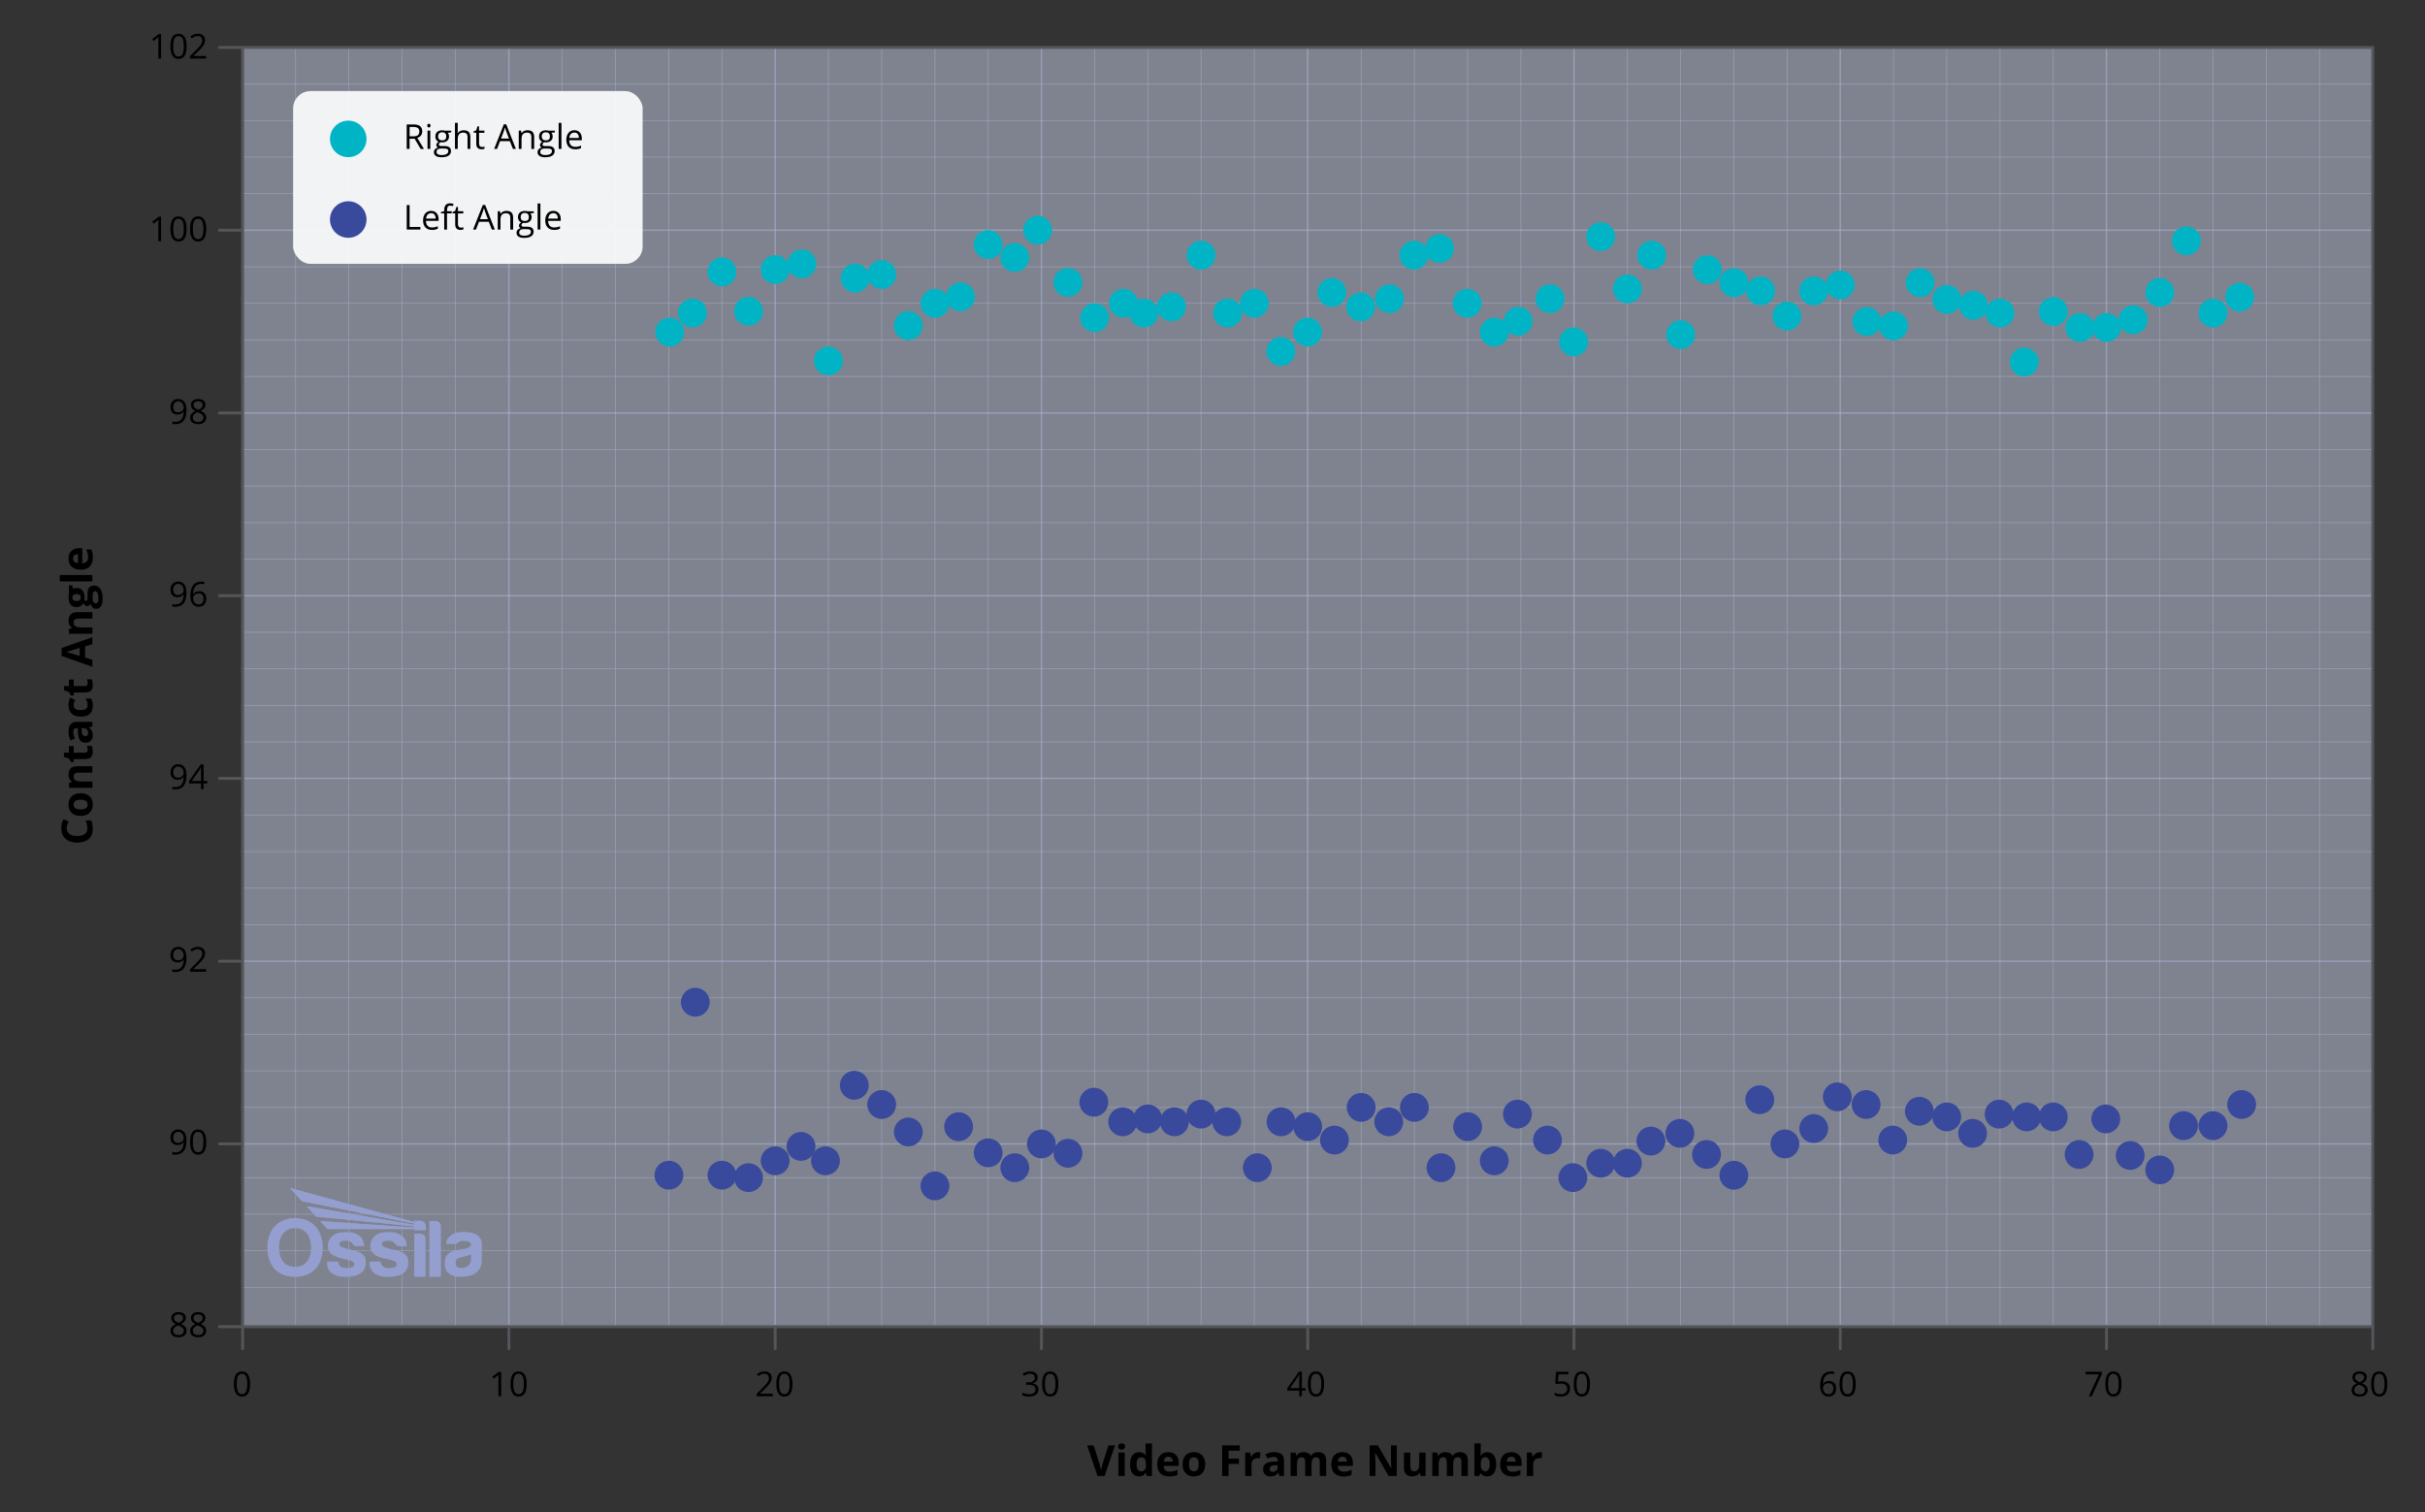 <svg viewBox="0 0 848 528.89" xmlns:xlink="http://www.w3.org/1999/xlink" height="528.89" width="848" xmlns="http://www.w3.org/2000/svg">
  <rect x="0" y="0" width="848" height="528.89" fill="#333333" stroke="none"/>
  <defs>
    <style>
      .cls-1 {
        fill: #ccd4ec;
      }

      .cls-1, .cls-2, .cls-3 {
        opacity: .5;
      }

      .cls-2 {
        stroke-width: .5px;
      }

      .cls-2, .cls-4, .cls-3, .cls-5 {
        fill: none;
      }

      .cls-2, .cls-3 {
        stroke: #949fd0;
      }

      .cls-2, .cls-3, .cls-5 {
        stroke-linecap: round;
        stroke-linejoin: round;
      }

      .cls-6 {
        fill: #39499c;
      }

      .cls-7 {
        fill: #fff;
        opacity: .9;
      }

      .cls-8 {
        clip-path: url(#clippath-1);
      }

      .cls-3 {
        stroke-width: .25px;
      }

      .cls-9 {
        fill: #949fd0;
      }

      .cls-10 {
        clip-path: url(#clippath-3);
      }

      .cls-11 {
        fill: #00b4c5;
      }

      .cls-12 {
        clip-path: url(#clippath-2);
      }

      .cls-5 {
        stroke: #54565a;
      }

      .cls-13 {
        clip-path: url(#clippath);
      }
    </style>
    <clipPath id="clippath">
      <rect height="31.07" width="75" y="415.51" x="93.5" class="cls-4"></rect>
    </clipPath>
    <clipPath id="clippath-1">
      <rect height="31.07" width="75" y="415.51" x="93.5" class="cls-4"></rect>
    </clipPath>
    <clipPath id="clippath-2">
      <path d="M101.47,415.51l4.15,4.59,39.2,7.81v.45l-37.54-6.46,3.27,3.6,34.27,3.38v.44c-10.98-.76-21.86-1.49-32.84-2.25l2.51,2.76c10.14,0,20.19,0,30.33,0v.38h4.03v-1.34c0-1.04-.84-1.89-1.85-1.89h-2.18v.42l-43.34-11.88Z" class="cls-4"></path>
    </clipPath>
    <clipPath id="clippath-3">
      <rect height="31.07" width="75" y="415.51" x="93.5" class="cls-4"></rect>
    </clipPath>
  </defs>
  <g data-name="Layer 3" id="Layer_3">
    <line y2="16.59" x2="177.96" y1="464" x1="177.96" class="cls-2"></line>
    <line y2="16.59" x2="271.07" y1="464" x1="271.07" class="cls-2"></line>
    <line y2="16.59" x2="457.3" y1="464" x1="457.3" class="cls-2"></line>
    <line y2="16.59" x2="643.52" y1="464" x1="643.52" class="cls-2"></line>
    <line y2="16.59" x2="364.19" y1="464" x1="364.19" class="cls-2"></line>
    <line y2="16.59" x2="550.41" y1="464" x1="550.41" class="cls-2"></line>
    <line y2="16.59" x2="736.63" y1="464" x1="736.63" class="cls-2"></line>
    <line y2="80.51" x2="829.73" y1="80.51" x1="84.44" class="cls-2"></line>
    <line y2="144.42" x2="829.73" y1="144.42" x1="84.45" class="cls-2"></line>
    <line y2="336.17" x2="829.74" y1="336.17" x1="84.45" class="cls-2"></line>
    <line y2="208.34" x2="829.73" y1="208.34" x1="84.45" class="cls-2"></line>
    <line y2="272.25" x2="829.74" y1="272.25" x1="84.45" class="cls-2"></line>
    <line y2="400.08" x2="829.74" y1="400.08" x1="84.45" class="cls-2"></line>
    <line y2="16.59" x2="196.59" y1="464" x1="196.59" class="cls-3"></line>
    <line y2="16.59" x2="233.83" y1="464" x1="233.83" class="cls-3"></line>
    <line y2="16.59" x2="215.21" y1="464" x1="215.21" class="cls-3"></line>
    <line y2="16.59" x2="252.45" y1="464" x1="252.45" class="cls-3"></line>
    <line y2="16.59" x2="103.36" y1="464" x1="103.36" class="cls-3"></line>
    <line y2="16.59" x2="140.6" y1="464" x1="140.6" class="cls-3"></line>
    <line y2="16.59" x2="121.98" y1="464" x1="121.98" class="cls-3"></line>
    <line y2="16.59" x2="159.22" y1="464" x1="159.22" class="cls-3"></line>
    <line y2="16.59" x2="289.7" y1="464" x1="289.7" class="cls-3"></line>
    <line y2="16.59" x2="326.94" y1="464" x1="326.94" class="cls-3"></line>
    <line y2="16.59" x2="308.32" y1="464" x1="308.32" class="cls-3"></line>
    <line y2="16.59" x2="345.56" y1="464" x1="345.56" class="cls-3"></line>
    <line y2="16.59" x2="475.98" y1="464" x1="475.98" class="cls-3"></line>
    <line y2="16.59" x2="513.22" y1="464" x1="513.22" class="cls-3"></line>
    <line y2="16.59" x2="494.6" y1="464" x1="494.6" class="cls-3"></line>
    <line y2="16.59" x2="531.84" y1="464" x1="531.84" class="cls-3"></line>
    <line y2="16.59" x2="382.75" y1="464" x1="382.75" class="cls-3"></line>
    <line y2="16.59" x2="419.99" y1="464" x1="419.99" class="cls-3"></line>
    <line y2="16.59" x2="401.37" y1="464" x1="401.37" class="cls-3"></line>
    <line y2="16.59" x2="438.61" y1="464" x1="438.61" class="cls-3"></line>
    <line y2="16.59" x2="569.09" y1="464" x1="569.09" class="cls-3"></line>
    <line y2="16.59" x2="606.33" y1="464" x1="606.33" class="cls-3"></line>
    <line y2="16.59" x2="587.71" y1="464" x1="587.71" class="cls-3"></line>
    <line y2="16.59" x2="624.96" y1="464" x1="624.96" class="cls-3"></line>
    <line y2="16.59" x2="662.14" y1="464" x1="662.14" class="cls-3"></line>
    <line y2="16.59" x2="699.39" y1="464" x1="699.39" class="cls-3"></line>
    <line y2="16.59" x2="680.76" y1="464" x1="680.76" class="cls-3"></line>
    <line y2="16.59" x2="718.01" y1="464" x1="718.01" class="cls-3"></line>
    <line y2="16.59" x2="755.25" y1="464" x1="755.25" class="cls-3"></line>
    <line y2="16.59" x2="792.5" y1="464" x1="792.5" class="cls-3"></line>
    <line y2="16.59" x2="773.87" y1="464" x1="773.87" class="cls-3"></line>
    <line y2="16.59" x2="811.12" y1="464" x1="811.12" class="cls-3"></line>
    <line y2="348.95" x2="830.04" y1="348.95" x1="84.44" class="cls-3"></line>
    <line y2="374.52" x2="830.04" y1="374.52" x1="84.44" class="cls-3"></line>
    <line y2="361.74" x2="830.04" y1="361.74" x1="84.44" class="cls-3"></line>
    <line y2="387.3" x2="830.04" y1="387.3" x1="84.44" class="cls-3"></line>
    <line y2="285.04" x2="830.04" y1="285.04" x1="84.44" class="cls-3"></line>
    <line y2="310.6" x2="830.04" y1="310.6" x1="84.44" class="cls-3"></line>
    <line y2="297.82" x2="830.04" y1="297.82" x1="84.44" class="cls-3"></line>
    <line y2="323.39" x2="830.04" y1="323.39" x1="84.44" class="cls-3"></line>
    <line y2="411.87" x2="830.04" y1="411.87" x1="84.44" class="cls-3"></line>
    <line y2="437.43" x2="830.04" y1="437.43" x1="84.44" class="cls-3"></line>
    <line y2="424.65" x2="830.04" y1="424.65" x1="84.44" class="cls-3"></line>
    <line y2="450.22" x2="830.04" y1="450.22" x1="84.44" class="cls-3"></line>
    <line y2="221.12" x2="830.04" y1="221.12" x1="84.44" class="cls-3"></line>
    <line y2="246.69" x2="830.04" y1="246.69" x1="84.44" class="cls-3"></line>
    <line y2="233.9" x2="830.04" y1="233.9" x1="84.44" class="cls-3"></line>
    <line y2="259.47" x2="830.04" y1="259.47" x1="84.44" class="cls-3"></line>
    <line y2="157.21" x2="830.04" y1="157.21" x1="84.44" class="cls-3"></line>
    <line y2="182.77" x2="830.04" y1="182.77" x1="84.44" class="cls-3"></line>
    <line y2="169.99" x2="830.04" y1="169.99" x1="84.44" class="cls-3"></line>
    <line y2="195.56" x2="830.04" y1="195.56" x1="84.44" class="cls-3"></line>
    <line y2="93.29" x2="830.04" y1="93.29" x1="84.44" class="cls-3"></line>
    <line y2="118.86" x2="830.04" y1="118.86" x1="84.44" class="cls-3"></line>
    <line y2="106.07" x2="830.04" y1="106.07" x1="84.44" class="cls-3"></line>
    <line y2="131.64" x2="830.04" y1="131.64" x1="84.44" class="cls-3"></line>
    <line y2="29.38" x2="830.04" y1="29.38" x1="84.44" class="cls-3"></line>
    <line y2="54.94" x2="830.04" y1="54.94" x1="84.44" class="cls-3"></line>
    <line y2="42.16" x2="830.04" y1="42.16" x1="84.44" class="cls-3"></line>
    <line y2="67.72" x2="830.04" y1="67.72" x1="84.44" class="cls-3"></line>
  </g>
  <g data-name="Layer 4" id="Layer_4">
    <rect height="447.41" width="745.3" y="16.59" x="84.44" class="cls-1"></rect>
  </g>
  <g data-name="Layer 5" id="Layer_5">
    <circle r="5.04" cy="116.15" cx="234.19" class="cls-11"></circle>
    <circle r="5.04" cy="126.22" cx="289.7" class="cls-11"></circle>
    <circle r="5.04" cy="108.85" cx="261.76" class="cls-11"></circle>
    <circle r="5.04" cy="109.5" cx="242.14" class="cls-11"></circle>
    <circle r="5.04" cy="95.11" cx="252.45" class="cls-11"></circle>
    <circle r="5.04" cy="113.89" cx="317.63" class="cls-11"></circle>
    <circle r="5.04" cy="97.26" cx="299.01" class="cls-11"></circle>
    <circle r="5.04" cy="106.07" cx="326.94" class="cls-11"></circle>
    <circle r="5.04" cy="103.81" cx="335.87" class="cls-11"></circle>
    <circle r="5.04" cy="96" cx="308.32" class="cls-11"></circle>
    <circle r="5.04" cy="94.29" cx="271.07" class="cls-11"></circle>
    <circle r="5.04" cy="90.07" cx="354.87" class="cls-11"></circle>
    <circle r="5.04" cy="85.54" cx="345.56" class="cls-11"></circle>
    <circle r="5.04" cy="80.51" cx="362.86" class="cls-11"></circle>
    <circle r="5.04" cy="92.29" cx="280.39" class="cls-11"></circle>
    <circle r="5.04" cy="106.07" cx="392.85" class="cls-11"></circle>
    <circle r="5.04" cy="98.78" cx="373.47" class="cls-11"></circle>
    <circle r="5.04" cy="111.11" cx="382.78" class="cls-11"></circle>
    <circle r="5.04" cy="109.5" cx="399.99" class="cls-11"></circle>
    <circle r="5.04" cy="89.25" cx="419.99" class="cls-11"></circle>
    <circle r="5.04" cy="106.07" cx="438.64" class="cls-11"></circle>
    <circle r="5.04" cy="89.25" cx="494.45" class="cls-11"></circle>
    <circle r="5.04" cy="122.92" cx="447.9" class="cls-11"></circle>
    <circle r="5.04" cy="109.5" cx="429.27" class="cls-11"></circle>
    <circle r="5.04" cy="107.33" cx="409.65" class="cls-11"></circle>
    <circle r="5.04" cy="104.47" cx="542.03" class="cls-11"></circle>
    <circle r="5.04" cy="107.33" cx="475.83" class="cls-11"></circle>
    <circle r="5.04" cy="112.37" cx="530.9" class="cls-11"></circle>
    <circle r="5.04" cy="116.15" cx="522.53" class="cls-11"></circle>
    <circle r="5.04" cy="104.47" cx="485.9" class="cls-11"></circle>
    <circle r="5.04" cy="116.15" cx="457.24" class="cls-11"></circle>
    <circle r="5.04" cy="106.07" cx="513.07" class="cls-11"></circle>
    <circle r="5.04" cy="86.9" cx="503.38" class="cls-11"></circle>
    <circle r="5.04" cy="117.05" cx="587.71" class="cls-11"></circle>
    <circle r="5.04" cy="102.3" cx="465.76" class="cls-11"></circle>
    <circle r="5.04" cy="82.77" cx="559.75" class="cls-11"></circle>
    <circle r="5.04" cy="101.04" cx="569.09" class="cls-11"></circle>
    <circle r="5.04" cy="94.29" cx="597.02" class="cls-11"></circle>
    <circle r="5.04" cy="89.25" cx="577.57" class="cls-11"></circle>
    <circle r="5.04" cy="119.58" cx="550.29" class="cls-11"></circle>
    <circle r="5.04" cy="112.47" cx="652.83" class="cls-11"></circle>
    <circle r="5.04" cy="98.88" cx="606.33" class="cls-11"></circle>
    <circle r="5.04" cy="109.5" cx="699.35" class="cls-11"></circle>
    <circle r="5.04" cy="101.75" cx="634.24" class="cls-11"></circle>
    <circle r="5.04" cy="106.79" cx="690.07" class="cls-11"></circle>
    <circle r="5.04" cy="104.72" cx="680.76" class="cls-11"></circle>
    <circle r="5.04" cy="99.68" cx="643.55" class="cls-11"></circle>
    <circle r="5.04" cy="110.56" cx="624.89" class="cls-11"></circle>
    <circle r="5.04" cy="98.88" cx="671.45" class="cls-11"></circle>
    <circle r="5.04" cy="113.99" cx="662.14" class="cls-11"></circle>
    <circle r="5.04" cy="108.96" cx="718.01" class="cls-11"></circle>
    <circle r="5.04" cy="101.75" cx="615.64" class="cls-11"></circle>
    <circle r="5.04" cy="114.54" cx="736.63" class="cls-11"></circle>
    <circle r="5.04" cy="114.54" cx="727.32" class="cls-11"></circle>
    <circle r="5.04" cy="102.3" cx="755.25" class="cls-11"></circle>
    <circle r="5.04" cy="111.82" cx="745.94" class="cls-11"></circle>
    <circle r="5.04" cy="126.6" cx="707.86" class="cls-11"></circle>
    <circle r="5.04" cy="103.92" cx="783.19" class="cls-11"></circle>
    <circle r="5.04" cy="84.22" cx="764.56" class="cls-11"></circle>
    <circle r="5.04" cy="109.5" cx="773.87" class="cls-11"></circle>
    <circle r="5.04" cy="411.01" cx="233.91" class="cls-6"></circle>
    <circle r="5.04" cy="350.52" cx="243.14" class="cls-6"></circle>
    <circle r="5.04" cy="411.87" cx="261.76" class="cls-6"></circle>
    <circle r="5.04" cy="411.01" cx="252.45" class="cls-6"></circle>
    <circle r="5.04" cy="405.98" cx="271.07" class="cls-6"></circle>
    <circle r="5.04" cy="395.9" cx="317.63" class="cls-6"></circle>
    <circle r="5.04" cy="379.56" cx="298.74" class="cls-6"></circle>
    <circle r="5.04" cy="414.75" cx="326.94" class="cls-6"></circle>
    <circle r="5.04" cy="394.05" cx="335.22" class="cls-6"></circle>
    <circle r="5.04" cy="386.3" cx="308.32" class="cls-6"></circle>
    <circle r="5.04" cy="400.94" cx="280.11" class="cls-6"></circle>
    <circle r="5.04" cy="408.39" cx="354.87" class="cls-6"></circle>
    <circle r="5.04" cy="403.19" cx="345.56" class="cls-6"></circle>
    <circle r="5.04" cy="400.08" cx="364.16" class="cls-6"></circle>
    <circle r="5.04" cy="405.98" cx="288.66" class="cls-6"></circle>
    <circle r="5.04" cy="392.34" cx="392.58" class="cls-6"></circle>
    <circle r="5.04" cy="403.35" cx="373.47" class="cls-6"></circle>
    <circle r="5.04" cy="385.49" cx="382.51" class="cls-6"></circle>
    <circle r="5.04" cy="391.34" cx="401.37" class="cls-6"></circle>
    <circle r="5.04" cy="389.66" cx="419.99" class="cls-6"></circle>
    <circle r="5.04" cy="408.39" cx="439.67" class="cls-6"></circle>
    <circle r="5.04" cy="387.3" cx="494.6" class="cls-6"></circle>
    <circle r="5.04" cy="392.34" cx="447.96" class="cls-6"></circle>
    <circle r="5.04" cy="392.34" cx="429" class="cls-6"></circle>
    <circle r="5.04" cy="392.34" cx="410.68" class="cls-6"></circle>
    <circle r="5.04" cy="398.73" cx="541.13" class="cls-6"></circle>
    <circle r="5.04" cy="387.3" cx="475.98" class="cls-6"></circle>
    <circle r="5.04" cy="389.66" cx="530.63" class="cls-6"></circle>
    <circle r="5.04" cy="394.05" cx="513.22" class="cls-6"></circle>
    <circle r="5.04" cy="392.34" cx="485.63" class="cls-6"></circle>
    <circle r="5.04" cy="394.05" cx="457.3" class="cls-6"></circle>
    <circle r="5.04" cy="405.98" cx="522.53" class="cls-6"></circle>
    <circle r="5.04" cy="408.39" cx="503.91" class="cls-6"></circle>
    <circle r="5.04" cy="396.38" cx="587.44" class="cls-6"></circle>
    <circle r="5.04" cy="398.73" cx="466.64" class="cls-6"></circle>
    <circle r="5.04" cy="406.83" cx="559.75" class="cls-6"></circle>
    <circle r="5.04" cy="406.83" cx="569.09" class="cls-6"></circle>
    <circle r="5.04" cy="403.77" cx="596.75" class="cls-6"></circle>
    <circle r="5.04" cy="399.08" cx="577.3" class="cls-6"></circle>
    <circle r="5.04" cy="411.87" cx="550.02" class="cls-6"></circle>
    <circle r="5.04" cy="386.3" cx="652.56" class="cls-6"></circle>
    <circle r="5.04" cy="411.04" cx="606.33" class="cls-6"></circle>
    <circle r="5.04" cy="389.66" cx="699.08" class="cls-6"></circle>
    <circle r="5.04" cy="384.62" cx="615.37" class="cls-6"></circle>
    <circle r="5.04" cy="396.38" cx="689.8" class="cls-6"></circle>
    <circle r="5.04" cy="390.63" cx="680.76" class="cls-6"></circle>
    <circle r="5.04" cy="383.62" cx="642.49" class="cls-6"></circle>
    <circle r="5.04" cy="394.7" cx="634.24" class="cls-6"></circle>
    <circle r="5.04" cy="388.66" cx="671.18" class="cls-6"></circle>
    <circle r="5.04" cy="398.73" cx="661.87" class="cls-6"></circle>
    <circle r="5.04" cy="390.63" cx="708.7" class="cls-6"></circle>
    <circle r="5.04" cy="400.08" cx="624.16" class="cls-6"></circle>
    <circle r="5.04" cy="404.12" cx="744.91" class="cls-6"></circle>
    <circle r="5.04" cy="390.63" cx="718.01" class="cls-6"></circle>
    <circle r="5.04" cy="403.77" cx="727.05" class="cls-6"></circle>
    <circle r="5.04" cy="409.16" cx="755.25" class="cls-6"></circle>
    <circle r="5.04" cy="391.34" cx="736.36" class="cls-6"></circle>
    <circle r="5.04" cy="386.3" cx="783.88" class="cls-6"></circle>
    <circle r="5.04" cy="393.69" cx="763.56" class="cls-6"></circle>
    <circle r="5.04" cy="393.69" cx="773.87" class="cls-6"></circle>
  </g>
  <g data-name="Layer 2" id="Layer_2">
    <rect height="447.41" width="744.89" y="16.59" x="84.85" class="cls-5"></rect>
    <path d="M87.45,484.03c0,1.48-.23,2.59-.7,3.32s-1.18,1.1-2.14,1.1-1.62-.37-2.1-1.12-.72-1.84-.72-3.29.23-2.6.7-3.32,1.17-1.08,2.13-1.08,1.64.38,2.12,1.13.72,1.85.72,3.28ZM82.77,484.03c0,1.25.15,2.15.44,2.72s.76.85,1.4.85,1.12-.29,1.41-.86.44-1.48.44-2.71-.15-2.13-.44-2.7-.76-.86-1.41-.86-1.11.28-1.4.85-.44,1.47-.44,2.72Z"></path>
    <g>
      <path d="M175.25,488.33h-.95v-6.11c0-.51.02-.99.05-1.44-.08.08-.17.17-.28.26s-.57.47-1.39,1.14l-.52-.67,2.27-1.75h.82v8.57Z"></path>
      <path d="M184.18,484.03c0,1.48-.23,2.59-.7,3.32s-1.18,1.1-2.14,1.1-1.62-.37-2.1-1.12-.72-1.84-.72-3.29.23-2.6.7-3.32,1.17-1.08,2.13-1.08,1.64.38,2.12,1.13.72,1.85.72,3.28ZM179.5,484.03c0,1.25.15,2.15.44,2.72s.76.85,1.4.85,1.12-.29,1.41-.86.44-1.48.44-2.71-.15-2.13-.44-2.7-.76-.86-1.41-.86-1.11.28-1.4.85-.44,1.47-.44,2.72Z"></path>
    </g>
    <g>
      <path d="M270.22,488.33h-5.63v-.84l2.26-2.27c.69-.7,1.14-1.19,1.36-1.49s.38-.59.49-.87.16-.58.16-.91c0-.46-.14-.82-.42-1.09s-.66-.4-1.15-.4c-.36,0-.69.06-1.01.18s-.67.33-1.06.64l-.52-.66c.79-.66,1.65-.98,2.58-.98.8,0,1.44.21,1.89.62s.69.97.69,1.66c0,.54-.15,1.08-.46,1.61s-.88,1.2-1.71,2.02l-1.88,1.83v.05h4.41v.9Z"></path>
      <path d="M277.13,484.03c0,1.48-.23,2.59-.7,3.32s-1.18,1.1-2.14,1.1-1.62-.37-2.1-1.12-.72-1.84-.72-3.29.23-2.6.7-3.32,1.17-1.08,2.13-1.08,1.64.38,2.12,1.13.72,1.85.72,3.28ZM272.45,484.03c0,1.25.15,2.15.44,2.72s.76.85,1.4.85,1.12-.29,1.41-.86.44-1.48.44-2.71-.15-2.13-.44-2.7-.76-.86-1.41-.86-1.11.28-1.4.85-.44,1.47-.44,2.72Z"></path>
    </g>
    <g>
      <path d="M362.85,481.78c0,.55-.15.99-.46,1.34s-.74.58-1.3.7v.05c.69.09,1.2.3,1.53.66s.5.81.5,1.38c0,.82-.28,1.44-.85,1.88s-1.37.66-2.41.66c-.45,0-.87-.03-1.25-.1s-.74-.19-1.1-.36v-.93c.37.18.77.32,1.19.42s.82.14,1.19.14c1.48,0,2.22-.58,2.22-1.74,0-1.04-.82-1.56-2.45-1.56h-.84v-.84h.86c.67,0,1.2-.15,1.59-.44s.59-.7.59-1.23c0-.42-.14-.75-.43-.98s-.68-.36-1.17-.36c-.38,0-.73.05-1.06.15s-.71.29-1.14.56l-.49-.66c.35-.28.76-.5,1.22-.65s.94-.24,1.45-.24c.83,0,1.48.19,1.94.57s.69.9.69,1.57Z"></path>
      <path d="M370.08,484.03c0,1.48-.23,2.59-.7,3.32s-1.18,1.1-2.14,1.1-1.62-.37-2.1-1.12-.72-1.84-.72-3.29.23-2.6.7-3.32,1.17-1.08,2.13-1.08,1.64.38,2.12,1.13.72,1.85.72,3.28ZM365.4,484.03c0,1.25.15,2.15.44,2.72s.76.85,1.4.85,1.12-.29,1.41-.86.44-1.48.44-2.71-.15-2.13-.44-2.7-.76-.86-1.41-.86-1.11.28-1.4.85-.44,1.47-.44,2.72Z"></path>
    </g>
    <g>
      <path d="M456.53,486.36h-1.27v1.97h-.93v-1.97h-4.17v-.85l4.07-5.79h1.03v5.76h1.27v.88ZM454.32,485.47v-2.85c0-.56.02-1.19.06-1.89h-.05c-.19.38-.36.69-.53.93l-2.68,3.81h3.19Z"></path>
      <path d="M463.03,484.03c0,1.48-.23,2.59-.7,3.32s-1.18,1.1-2.14,1.1-1.62-.37-2.1-1.12-.72-1.84-.72-3.29.23-2.6.7-3.32,1.17-1.08,2.13-1.08,1.64.38,2.12,1.13.72,1.85.72,3.28ZM458.35,484.03c0,1.25.15,2.15.44,2.72s.76.85,1.4.85,1.12-.29,1.41-.86.44-1.48.44-2.71-.15-2.13-.44-2.7-.76-.86-1.41-.86-1.11.28-1.4.85-.44,1.47-.44,2.72Z"></path>
    </g>
    <g>
      <path d="M546.12,483.09c.9,0,1.61.22,2.13.67s.78,1.06.78,1.84c0,.89-.28,1.58-.85,2.09s-1.34.76-2.33.76-1.7-.15-2.21-.46v-.94c.27.18.61.31,1.02.41s.81.15,1.2.15c.69,0,1.22-.16,1.6-.49s.57-.79.57-1.41c0-1.2-.73-1.79-2.2-1.79-.37,0-.87.06-1.49.17l-.5-.32.32-4.01h4.26v.9h-3.43l-.22,2.57c.45-.09.9-.13,1.34-.13Z"></path>
      <path d="M555.98,484.03c0,1.48-.23,2.59-.7,3.32s-1.18,1.1-2.14,1.1-1.62-.37-2.1-1.12-.72-1.84-.72-3.29.23-2.6.7-3.32,1.17-1.08,2.13-1.08,1.64.38,2.12,1.13.72,1.85.72,3.28ZM551.3,484.03c0,1.25.15,2.15.44,2.72s.76.85,1.4.85,1.12-.29,1.41-.86.44-1.48.44-2.71-.15-2.13-.44-2.7-.76-.86-1.41-.86-1.11.28-1.4.85-.44,1.47-.44,2.72Z"></path>
    </g>
    <g>
      <path d="M636.49,484.67c0-1.68.33-2.94.98-3.78s1.62-1.25,2.9-1.25c.44,0,.79.04,1.04.11v.84c-.3-.1-.64-.15-1.03-.15-.92,0-1.62.29-2.1.86s-.75,1.47-.8,2.7h.07c.43-.67,1.11-1.01,2.04-1.01.77,0,1.38.23,1.82.7s.67,1.1.67,1.89c0,.89-.24,1.59-.73,2.1s-1.14.76-1.97.76c-.89,0-1.59-.33-2.11-1s-.78-1.59-.78-2.78ZM639.36,487.62c.55,0,.99-.17,1.29-.52s.46-.85.46-1.51c0-.57-.14-1.01-.43-1.34s-.71-.49-1.28-.49c-.35,0-.67.07-.97.22s-.53.34-.7.6-.26.52-.26.79c0,.4.08.78.23,1.12s.38.62.67.83.61.3.98.3Z"></path>
      <path d="M648.93,484.03c0,1.48-.23,2.59-.7,3.32s-1.18,1.1-2.14,1.1-1.62-.37-2.1-1.12-.72-1.84-.72-3.29.23-2.6.7-3.32,1.17-1.08,2.13-1.08,1.64.38,2.12,1.13.72,1.85.72,3.28ZM644.25,484.03c0,1.25.15,2.15.44,2.72s.76.85,1.4.85,1.12-.29,1.41-.86.44-1.48.44-2.71-.15-2.13-.44-2.7-.76-.86-1.41-.86-1.11.28-1.4.85-.44,1.47-.44,2.72Z"></path>
    </g>
    <g>
      <path d="M730.42,488.33l3.55-7.67h-4.67v-.9h5.7v.78l-3.5,7.79h-1.08Z"></path>
      <path d="M741.88,484.03c0,1.48-.23,2.59-.7,3.32s-1.18,1.1-2.14,1.1-1.62-.37-2.1-1.12-.72-1.84-.72-3.29.23-2.6.7-3.32,1.17-1.08,2.13-1.08,1.64.38,2.12,1.13.72,1.85.72,3.28ZM737.19,484.03c0,1.25.15,2.15.44,2.72s.76.85,1.4.85,1.12-.29,1.41-.86.44-1.48.44-2.71-.15-2.13-.44-2.7-.76-.86-1.41-.86-1.11.28-1.4.85-.44,1.47-.44,2.72Z"></path>
    </g>
    <g>
      <path d="M825.12,479.64c.78,0,1.4.18,1.86.54s.69.87.69,1.51c0,.42-.13.81-.39,1.15s-.68.66-1.25.95c.7.33,1.19.68,1.48,1.05s.44.79.44,1.27c0,.71-.25,1.28-.74,1.7s-1.18.64-2.04.64c-.91,0-1.62-.2-2.11-.6s-.74-.97-.74-1.7c0-.98.6-1.74,1.79-2.29-.54-.3-.93-.63-1.16-.99s-.35-.75-.35-1.19c0-.62.23-1.12.69-1.49s1.07-.55,1.84-.55ZM823.27,486.17c0,.47.16.83.49,1.1s.78.39,1.37.39,1.04-.14,1.36-.41.49-.65.49-1.12c0-.38-.15-.72-.46-1.01s-.84-.58-1.59-.86c-.58.25-1,.53-1.27.83s-.39.67-.39,1.09ZM825.11,480.43c-.49,0-.87.12-1.15.35s-.42.55-.42.94c0,.36.12.67.35.93s.66.52,1.28.77c.56-.23.95-.49,1.19-.76s.35-.58.35-.94c0-.39-.14-.71-.42-.94s-.67-.35-1.17-.35Z"></path>
      <path d="M834.82,484.03c0,1.48-.23,2.59-.7,3.32s-1.18,1.1-2.14,1.1-1.62-.37-2.1-1.12-.72-1.84-.72-3.29.23-2.6.7-3.32,1.17-1.08,2.13-1.08,1.64.38,2.12,1.13.72,1.85.72,3.28ZM830.14,484.03c0,1.25.15,2.15.44,2.72s.76.85,1.4.85,1.12-.29,1.41-.86.44-1.48.44-2.71-.15-2.13-.44-2.7-.76-.86-1.41-.86-1.11.28-1.4.85-.44,1.47-.44,2.72Z"></path>
    </g>
    <line y2="471.7" x2="84.85" y1="464" x1="84.85" class="cls-5"></line>
    <line y2="471.7" x2="829.74" y1="464" x1="829.74" class="cls-5"></line>
    <line y2="471.7" x2="177.96" y1="464" x1="177.96" class="cls-5"></line>
    <line y2="471.7" x2="271.07" y1="464" x1="271.07" class="cls-5"></line>
    <line y2="471.7" x2="457.3" y1="464" x1="457.3" class="cls-5"></line>
    <line y2="471.7" x2="643.52" y1="464" x1="643.52" class="cls-5"></line>
    <line y2="471.7" x2="364.19" y1="464" x1="364.19" class="cls-5"></line>
    <line y2="471.7" x2="550.41" y1="464" x1="550.41" class="cls-5"></line>
    <line y2="471.7" x2="736.63" y1="464" x1="736.63" class="cls-5"></line>
    <line y2="16.59" x2="76.74" y1="16.59" x1="84.44" class="cls-5"></line>
    <line y2="464" x2="76.74" y1="464" x1="84.44" class="cls-5"></line>
    <line y2="80.51" x2="76.74" y1="80.51" x1="84.44" class="cls-5"></line>
    <line y2="144.42" x2="76.74" y1="144.42" x1="84.44" class="cls-5"></line>
    <line y2="336.17" x2="76.74" y1="336.17" x1="84.44" class="cls-5"></line>
    <line y2="208.34" x2="76.74" y1="208.34" x1="84.44" class="cls-5"></line>
    <line y2="272.25" x2="76.74" y1="272.25" x1="84.44" class="cls-5"></line>
    <line y2="400.08" x2="76.74" y1="400.08" x1="84.44" class="cls-5"></line>
    <g>
      <path d="M387.62,505.51h2.29l-3.64,10.71h-2.48l-3.63-10.71h2.29l2.01,6.37c.11.38.23.81.35,1.31.12.5.19.85.22,1.04.05-.45.24-1.24.55-2.36l2.03-6.37Z"></path>
      <path d="M390.99,505.92c0-.73.41-1.09,1.22-1.09s1.21.36,1.21,1.09c0,.35-.1.62-.3.81-.2.19-.51.29-.91.29-.81,0-1.22-.37-1.22-1.1ZM393.32,516.22h-2.23v-8.19h2.23v8.19Z"></path>
      <path d="M398.26,516.37c-.96,0-1.72-.37-2.27-1.12-.55-.75-.82-1.78-.82-3.11s.28-2.39.84-3.14c.56-.75,1.33-1.12,2.31-1.12,1.03,0,1.82.4,2.36,1.2h.07c-.11-.61-.17-1.16-.17-1.63v-2.62h2.24v11.4h-1.71l-.43-1.06h-.1c-.51.81-1.28,1.21-2.32,1.21ZM399.04,514.59c.57,0,.99-.17,1.26-.5.27-.33.41-.9.44-1.69v-.24c0-.88-.14-1.51-.41-1.89-.27-.38-.71-.57-1.32-.57-.5,0-.88.21-1.16.63-.28.42-.41,1.04-.41,1.84s.14,1.41.42,1.81c.28.4.68.6,1.19.6Z"></path>
      <path d="M408.86,516.37c-1.32,0-2.35-.36-3.09-1.09-.74-.73-1.11-1.76-1.11-3.09s.34-2.43,1.03-3.18c.69-.75,1.63-1.12,2.85-1.12s2.06.33,2.7.99.97,1.57.97,2.73v1.08h-5.28c.02.63.21,1.13.56,1.49s.84.54,1.48.54c.49,0,.96-.05,1.4-.15s.9-.27,1.38-.49v1.73c-.39.2-.81.34-1.25.44-.44.09-.99.14-1.63.14ZM408.55,509.47c-.47,0-.84.15-1.11.45-.27.3-.42.73-.46,1.28h3.13c0-.55-.15-.98-.43-1.28-.28-.3-.66-.45-1.13-.45Z"></path>
      <path d="M421.46,512.11c0,1.33-.35,2.38-1.05,3.13s-1.68,1.13-2.94,1.13c-.79,0-1.48-.17-2.08-.52-.6-.34-1.06-.84-1.38-1.48s-.48-1.4-.48-2.26c0-1.34.35-2.38,1.05-3.12s1.68-1.11,2.95-1.11c.79,0,1.48.17,2.08.51.6.34,1.06.83,1.38,1.47s.48,1.39.48,2.25ZM415.8,512.11c0,.81.13,1.42.4,1.84.27.42.7.62,1.3.62s1.02-.21,1.29-.62c.26-.41.39-1.03.39-1.84s-.13-1.42-.4-1.82-.7-.61-1.3-.61-1.03.2-1.29.6c-.26.4-.4,1.01-.4,1.83Z"></path>
      <path d="M429.61,516.22h-2.23v-10.71h6.14v1.86h-3.9v2.76h3.63v1.85h-3.63v4.23Z"></path>
      <path d="M440.01,507.88c.3,0,.55.02.75.07l-.17,2.09c-.18-.05-.4-.07-.66-.07-.71,0-1.27.18-1.67.55-.4.37-.6.88-.6,1.54v4.17h-2.23v-8.19h1.69l.33,1.38h.11c.25-.46.6-.83,1.03-1.11.43-.28.9-.42,1.41-.42Z"></path>
      <path d="M447.45,516.22l-.43-1.11h-.06c-.38.47-.76.8-1.16.99-.4.18-.92.27-1.56.27-.79,0-1.41-.22-1.86-.67-.45-.45-.68-1.09-.68-1.92s.3-1.51.91-1.92c.61-.41,1.52-.64,2.75-.68l1.42-.04v-.36c0-.83-.42-1.24-1.27-1.24-.65,0-1.42.2-2.31.59l-.74-1.51c.94-.49,1.99-.74,3.13-.74s1.94.24,2.53.72.88,1.21.88,2.18v5.46h-1.56ZM446.79,512.43l-.86.03c-.65.02-1.13.14-1.45.35s-.48.54-.48.98c0,.63.36.95,1.08.95.52,0,.93-.15,1.24-.45.31-.3.46-.69.46-1.19v-.67Z"></path>
      <path d="M458.64,516.22h-2.23v-4.78c0-.59-.1-1.03-.3-1.33-.2-.29-.51-.44-.93-.44-.57,0-.99.21-1.25.63-.26.42-.39,1.11-.39,2.07v3.85h-2.23v-8.19h1.71l.3,1.05h.12c.22-.38.54-.67.95-.88.41-.21.89-.32,1.43-.32,1.23,0,2.06.4,2.49,1.2h.2c.22-.38.54-.68.97-.89.43-.21.91-.31,1.45-.31.93,0,1.63.24,2.11.71s.71,1.24.71,2.29v5.34h-2.24v-4.78c0-.59-.1-1.03-.3-1.33-.2-.29-.51-.44-.93-.44-.55,0-.96.2-1.23.59-.27.39-.41,1.01-.41,1.86v4.11Z"></path>
      <path d="M469.74,516.37c-1.32,0-2.35-.36-3.09-1.09-.74-.73-1.11-1.76-1.11-3.09s.34-2.43,1.03-3.18c.69-.75,1.63-1.12,2.85-1.12s2.06.33,2.7.99.97,1.57.97,2.73v1.08h-5.28c.02.63.21,1.13.56,1.49s.84.54,1.48.54c.49,0,.96-.05,1.4-.15s.9-.27,1.38-.49v1.73c-.39.2-.81.34-1.25.44-.44.09-.99.14-1.63.14ZM469.43,509.47c-.47,0-.84.15-1.11.45-.27.3-.42.73-.46,1.28h3.13c0-.55-.15-.98-.43-1.28-.28-.3-.66-.45-1.13-.45Z"></path>
      <path d="M488.47,516.22h-2.89l-4.66-8.1h-.07c.09,1.43.14,2.45.14,3.06v5.04h-2.03v-10.71h2.86l4.65,8.02h.05c-.07-1.39-.11-2.38-.11-2.95v-5.07h2.04v10.71Z"></path>
      <path d="M496.79,516.22l-.3-1.05h-.12c-.24.38-.58.67-1.02.88-.44.21-.94.31-1.5.31-.96,0-1.69-.26-2.17-.77-.49-.52-.73-1.26-.73-2.22v-5.34h2.23v4.78c0,.59.11,1.03.32,1.33.21.29.54.44,1,.44.62,0,1.08-.21,1.36-.63.28-.42.42-1.11.42-2.08v-3.85h2.23v8.19h-1.71Z"></path>
      <path d="M508.18,516.22h-2.23v-4.78c0-.59-.1-1.03-.3-1.33-.2-.29-.51-.44-.93-.44-.57,0-.99.21-1.25.63-.26.42-.39,1.11-.39,2.07v3.85h-2.23v-8.19h1.71l.3,1.05h.12c.22-.38.54-.67.95-.88.41-.21.89-.32,1.43-.32,1.23,0,2.06.4,2.49,1.2h.2c.22-.38.54-.68.97-.89.43-.21.91-.31,1.45-.31.93,0,1.63.24,2.11.71s.71,1.24.71,2.29v5.34h-2.24v-4.78c0-.59-.1-1.03-.3-1.33-.2-.29-.51-.44-.93-.44-.55,0-.96.2-1.23.59-.27.39-.41,1.01-.41,1.86v4.11Z"></path>
      <path d="M520.13,507.88c.97,0,1.72.38,2.27,1.13.55.75.82,1.79.82,3.1s-.28,2.4-.85,3.14c-.56.74-1.33,1.11-2.3,1.11s-1.72-.35-2.26-1.05h-.15l-.37.9h-1.71v-11.4h2.23v2.65c0,.34-.03.88-.09,1.62h.09c.52-.81,1.3-1.21,2.32-1.21ZM519.42,509.67c-.55,0-.96.17-1.21.51-.25.34-.39.9-.39,1.68v.24c0,.88.13,1.51.39,1.89.26.38.67.57,1.24.57.46,0,.82-.21,1.09-.63.27-.42.41-1.04.41-1.84s-.14-1.41-.41-1.81c-.27-.4-.65-.6-1.12-.6Z"></path>
      <path d="M528.78,516.37c-1.32,0-2.35-.36-3.09-1.09-.74-.73-1.11-1.76-1.11-3.09s.34-2.43,1.03-3.18c.69-.75,1.63-1.12,2.85-1.12s2.06.33,2.7.99.97,1.57.97,2.73v1.08h-5.28c.02.63.21,1.13.56,1.49s.84.54,1.48.54c.49,0,.96-.05,1.4-.15s.9-.27,1.38-.49v1.73c-.39.2-.81.34-1.25.44-.44.09-.99.14-1.63.14ZM528.46,509.47c-.47,0-.84.15-1.11.45-.27.3-.42.73-.46,1.28h3.13c0-.55-.15-.98-.43-1.28-.28-.3-.66-.45-1.13-.45Z"></path>
      <path d="M538.5,507.88c.3,0,.55.02.75.07l-.17,2.09c-.18-.05-.4-.07-.66-.07-.71,0-1.27.18-1.67.55-.4.37-.6.88-.6,1.54v4.17h-2.23v-8.19h1.69l.33,1.38h.11c.25-.46.6-.83,1.03-1.11.43-.28.9-.42,1.41-.42Z"></path>
    </g>
    <g>
      <path d="M62.42,458.9c.78,0,1.4.18,1.86.54s.69.87.69,1.51c0,.42-.13.81-.39,1.15s-.68.66-1.25.95c.7.33,1.19.68,1.48,1.05s.44.79.44,1.27c0,.71-.25,1.28-.74,1.7s-1.18.64-2.04.64c-.91,0-1.62-.2-2.11-.6s-.74-.97-.74-1.7c0-.98.6-1.74,1.79-2.29-.54-.3-.93-.63-1.16-.99s-.35-.75-.35-1.19c0-.62.23-1.12.69-1.49s1.07-.55,1.84-.55ZM60.57,465.43c0,.47.16.83.49,1.1s.78.39,1.37.39,1.04-.14,1.36-.41.49-.65.49-1.12c0-.38-.15-.72-.46-1.01s-.84-.58-1.59-.86c-.58.25-1,.53-1.27.83s-.39.67-.39,1.09ZM62.41,459.69c-.49,0-.87.12-1.15.35s-.42.55-.42.94c0,.36.12.67.35.93s.66.52,1.28.77c.56-.23.95-.49,1.19-.76s.35-.58.35-.94c0-.39-.14-.71-.42-.94s-.67-.35-1.17-.35Z"></path>
      <path d="M69.28,458.9c.78,0,1.4.18,1.86.54s.69.87.69,1.51c0,.42-.13.81-.39,1.15s-.68.66-1.25.95c.7.33,1.19.68,1.48,1.05s.44.79.44,1.27c0,.71-.25,1.28-.74,1.7s-1.18.64-2.04.64c-.91,0-1.62-.2-2.11-.6s-.74-.97-.74-1.7c0-.98.6-1.74,1.79-2.29-.54-.3-.93-.63-1.16-.99s-.35-.75-.35-1.19c0-.62.23-1.12.69-1.49s1.07-.55,1.84-.55ZM67.43,465.43c0,.47.16.83.49,1.1s.78.39,1.37.39,1.04-.14,1.36-.41.49-.65.49-1.12c0-.38-.15-.72-.46-1.01s-.84-.58-1.59-.86c-.58.25-1,.53-1.27.83s-.39.67-.39,1.09ZM69.27,459.69c-.49,0-.87.12-1.15.35s-.42.55-.42.94c0,.36.12.67.35.93s.66.52,1.28.77c.56-.23.95-.49,1.19-.76s.35-.58.35-.94c0-.39-.14-.71-.42-.94s-.67-.35-1.17-.35Z"></path>
    </g>
    <g>
      <path d="M65.22,398.81c0,3.35-1.3,5.03-3.89,5.03-.45,0-.81-.04-1.08-.12v-.84c.31.1.67.15,1.07.15.94,0,1.65-.29,2.12-.87s.74-1.47.78-2.67h-.07c-.21.32-.5.57-.86.74s-.76.25-1.2.25c-.76,0-1.36-.23-1.8-.68s-.67-1.09-.67-1.9c0-.89.25-1.59.75-2.11s1.15-.77,1.97-.77c.58,0,1.09.15,1.53.45s.77.73,1,1.31.35,1.25.35,2.02ZM62.33,395.86c-.56,0-.99.18-1.29.54s-.46.86-.46,1.5c0,.56.14,1,.42,1.33s.71.48,1.28.48c.36,0,.68-.07.98-.22s.53-.34.71-.59.26-.51.26-.79c0-.41-.08-.79-.24-1.14s-.38-.62-.67-.82-.62-.3-.99-.3Z"></path>
      <path d="M72.12,399.42c0,1.48-.23,2.59-.7,3.32s-1.18,1.1-2.14,1.1-1.62-.37-2.1-1.12-.72-1.84-.72-3.29.23-2.6.7-3.32,1.17-1.08,2.13-1.08,1.64.38,2.12,1.13.72,1.85.72,3.28ZM67.44,399.42c0,1.25.15,2.15.44,2.72s.76.85,1.4.85,1.12-.29,1.41-.86.44-1.48.44-2.71-.15-2.13-.44-2.7-.76-.86-1.41-.86-1.11.28-1.4.85-.44,1.47-.44,2.72Z"></path>
    </g>
    <g>
      <path d="M65.22,334.94c0,3.35-1.3,5.03-3.89,5.03-.45,0-.81-.04-1.08-.12v-.84c.31.1.67.15,1.07.15.94,0,1.65-.29,2.12-.87s.74-1.47.78-2.67h-.07c-.21.32-.5.57-.86.74s-.76.25-1.2.25c-.76,0-1.36-.23-1.8-.68s-.67-1.09-.67-1.9c0-.89.25-1.59.75-2.11s1.15-.77,1.97-.77c.58,0,1.09.15,1.53.45s.77.73,1,1.31.35,1.25.35,2.02ZM62.33,331.99c-.56,0-.99.18-1.29.54s-.46.86-.46,1.5c0,.56.14,1,.42,1.33s.71.48,1.28.48c.36,0,.68-.07.98-.22s.53-.34.71-.59.26-.51.26-.79c0-.41-.08-.79-.24-1.14s-.38-.62-.67-.82-.62-.3-.99-.3Z"></path>
      <path d="M72.08,339.85h-5.63v-.84l2.26-2.27c.69-.7,1.14-1.19,1.36-1.49s.38-.59.49-.87.16-.58.16-.91c0-.46-.14-.82-.42-1.09s-.66-.4-1.15-.4c-.36,0-.69.06-1.01.18s-.67.33-1.06.64l-.52-.66c.79-.66,1.65-.98,2.58-.98.8,0,1.44.21,1.89.62s.69.97.69,1.66c0,.54-.15,1.08-.46,1.61s-.88,1.2-1.71,2.02l-1.88,1.83v.05h4.41v.9Z"></path>
    </g>
    <g>
      <path d="M65.22,271.06c0,3.35-1.3,5.03-3.89,5.03-.45,0-.81-.04-1.08-.12v-.84c.31.1.67.15,1.07.15.94,0,1.65-.29,2.12-.87s.74-1.47.78-2.67h-.07c-.21.32-.5.57-.86.74s-.76.25-1.2.25c-.76,0-1.36-.23-1.8-.68s-.67-1.09-.67-1.9c0-.89.25-1.59.75-2.11s1.15-.77,1.97-.77c.58,0,1.09.15,1.53.45s.77.73,1,1.31.35,1.25.35,2.02ZM62.33,268.12c-.56,0-.99.18-1.29.54s-.46.86-.46,1.5c0,.56.14,1,.42,1.33s.71.48,1.28.48c.36,0,.68-.07.98-.22s.53-.34.71-.59.26-.51.26-.79c0-.41-.08-.79-.24-1.14s-.38-.62-.67-.82-.62-.3-.99-.3Z"></path>
      <path d="M72.48,274h-1.27v1.97h-.93v-1.97h-4.17v-.85l4.07-5.79h1.03v5.76h1.27v.88ZM70.28,273.12v-2.85c0-.56.02-1.19.06-1.89h-.05c-.19.38-.36.69-.53.93l-2.68,3.81h3.19Z"></path>
    </g>
    <g>
      <path d="M65.22,207.19c0,3.35-1.3,5.03-3.89,5.03-.45,0-.81-.04-1.08-.12v-.84c.31.1.67.15,1.07.15.94,0,1.65-.29,2.12-.87s.74-1.47.78-2.67h-.07c-.21.32-.5.57-.86.74s-.76.25-1.2.25c-.76,0-1.36-.23-1.8-.68s-.67-1.09-.67-1.9c0-.89.25-1.59.75-2.11s1.15-.77,1.97-.77c.58,0,1.09.15,1.53.45s.77.73,1,1.31.35,1.25.35,2.02ZM62.33,204.24c-.56,0-.99.18-1.29.54s-.46.86-.46,1.5c0,.56.14,1,.42,1.33s.71.48,1.28.48c.36,0,.68-.07.98-.22s.53-.34.71-.59.26-.51.26-.79c0-.41-.08-.79-.24-1.14s-.38-.62-.67-.82-.62-.3-.99-.3Z"></path>
      <path d="M66.55,208.44c0-1.68.33-2.94.98-3.78s1.62-1.25,2.9-1.25c.44,0,.79.04,1.04.11v.84c-.3-.1-.64-.15-1.03-.15-.92,0-1.62.29-2.1.86s-.75,1.47-.8,2.7h.07c.43-.67,1.11-1.01,2.04-1.01.77,0,1.38.23,1.82.7s.67,1.1.67,1.89c0,.89-.24,1.59-.73,2.1s-1.14.76-1.97.76c-.89,0-1.59-.33-2.11-1s-.78-1.59-.78-2.78ZM69.42,211.39c.55,0,.99-.17,1.29-.52s.46-.85.46-1.51c0-.57-.14-1.01-.43-1.34s-.71-.49-1.28-.49c-.35,0-.67.07-.97.22s-.53.34-.7.6-.26.52-.26.79c0,.4.08.78.23,1.12s.38.62.67.83.61.3.98.3Z"></path>
    </g>
    <g>
      <path d="M65.22,143.32c0,3.35-1.3,5.03-3.89,5.03-.45,0-.81-.04-1.08-.12v-.84c.31.1.67.15,1.07.15.94,0,1.65-.29,2.12-.87s.74-1.47.78-2.67h-.07c-.21.32-.5.57-.86.74s-.76.25-1.2.25c-.76,0-1.36-.23-1.8-.68s-.67-1.09-.67-1.9c0-.89.25-1.59.75-2.11s1.15-.77,1.97-.77c.58,0,1.09.15,1.53.45s.77.73,1,1.31.35,1.25.35,2.02ZM62.33,140.37c-.56,0-.99.18-1.29.54s-.46.86-.46,1.5c0,.56.14,1,.42,1.33s.71.48,1.28.48c.36,0,.68-.07.98-.22s.53-.34.71-.59.26-.51.26-.79c0-.41-.08-.79-.24-1.14s-.38-.62-.67-.82-.62-.3-.99-.3Z"></path>
      <path d="M69.28,139.54c.78,0,1.4.18,1.86.54s.69.87.69,1.51c0,.42-.13.81-.39,1.15s-.68.66-1.25.95c.7.33,1.19.68,1.48,1.05s.44.79.44,1.27c0,.71-.25,1.28-.74,1.7s-1.18.64-2.04.64c-.91,0-1.62-.2-2.11-.6s-.74-.97-.74-1.7c0-.98.6-1.74,1.79-2.29-.54-.3-.93-.63-1.16-.99s-.35-.75-.35-1.19c0-.62.23-1.12.69-1.49s1.07-.55,1.84-.55ZM67.43,146.06c0,.47.16.83.49,1.1s.78.39,1.37.39,1.04-.14,1.36-.41.49-.65.49-1.12c0-.38-.15-.72-.46-1.01s-.84-.58-1.59-.86c-.58.25-1,.53-1.27.83s-.39.67-.39,1.09ZM69.27,140.33c-.49,0-.87.12-1.15.35s-.42.55-.42.94c0,.36.12.67.35.93s.66.52,1.28.77c.56-.23.95-.49,1.19-.76s.35-.58.35-.94c0-.39-.14-.71-.42-.94s-.67-.35-1.17-.35Z"></path>
    </g>
    <rect ry="6.1" rx="6.1" height="60.44" width="122.22" y="31.85" x="102.5" class="cls-7"></rect>
    <g>
      <path d="M56.33,84.35h-.95v-6.11c0-.51.02-.99.05-1.44-.08.08-.17.17-.28.26s-.57.47-1.39,1.14l-.52-.67,2.27-1.75h.82v8.57Z"></path>
      <path d="M65.26,80.06c0,1.48-.23,2.59-.7,3.32s-1.18,1.1-2.14,1.1-1.62-.37-2.1-1.12-.72-1.84-.72-3.29.23-2.6.7-3.32,1.17-1.08,2.13-1.08,1.64.38,2.12,1.13.72,1.85.72,3.28ZM60.58,80.06c0,1.25.15,2.15.44,2.72s.76.85,1.4.85,1.12-.29,1.41-.86.44-1.48.44-2.71-.15-2.13-.44-2.7-.76-.86-1.41-.86-1.11.28-1.4.85-.44,1.47-.44,2.72Z"></path>
      <path d="M72.12,80.06c0,1.48-.23,2.59-.7,3.32s-1.18,1.1-2.14,1.1-1.62-.37-2.1-1.12-.72-1.84-.72-3.29.23-2.6.7-3.32,1.17-1.08,2.13-1.08,1.64.38,2.12,1.13.72,1.85.72,3.28ZM67.44,80.06c0,1.25.15,2.15.44,2.72s.76.85,1.4.85,1.12-.29,1.41-.86.44-1.48.44-2.71-.15-2.13-.44-2.7-.76-.86-1.41-.86-1.11.28-1.4.85-.44,1.47-.44,2.72Z"></path>
    </g>
    <g>
      <path d="M56.33,20.48h-.95v-6.11c0-.51.02-.99.05-1.44-.08.08-.17.17-.28.26s-.57.47-1.39,1.14l-.52-.67,2.27-1.75h.82v8.57Z"></path>
      <path d="M65.26,16.19c0,1.48-.23,2.59-.7,3.32s-1.18,1.1-2.14,1.1-1.62-.37-2.1-1.12-.72-1.84-.72-3.29.23-2.6.7-3.32,1.17-1.08,2.13-1.08,1.64.38,2.12,1.13.72,1.85.72,3.28ZM60.58,16.19c0,1.25.15,2.15.44,2.72s.76.85,1.4.85,1.12-.29,1.41-.86.44-1.48.44-2.71-.15-2.13-.44-2.7-.76-.86-1.41-.86-1.11.28-1.4.85-.44,1.47-.44,2.72Z"></path>
      <path d="M72.08,20.48h-5.63v-.84l2.26-2.27c.69-.7,1.14-1.19,1.36-1.49s.38-.59.49-.87.16-.58.16-.91c0-.46-.14-.82-.42-1.09s-.66-.4-1.15-.4c-.36,0-.69.06-1.01.18s-.67.33-1.06.64l-.52-.66c.79-.66,1.65-.98,2.58-.98.8,0,1.44.21,1.89.62s.69.97.69,1.66c0,.54-.15,1.08-.46,1.61s-.88,1.2-1.71,2.02l-1.88,1.83v.05h4.41v.9Z"></path>
    </g>
    <g>
      <path d="M23.33,289.69c0,.85.32,1.52.96,1.98.64.47,1.54.7,2.68.7,2.39,0,3.58-.9,3.58-2.69,0-.75-.19-1.66-.56-2.73h1.9c.37.88.55,1.86.55,2.94,0,1.56-.47,2.75-1.42,3.57-.95.83-2.3,1.24-4.07,1.24-1.11,0-2.09-.2-2.93-.61-.84-.41-1.48-.99-1.93-1.75-.45-.76-.67-1.65-.67-2.67s.25-2.08.75-3.13l1.85.73c-.19.4-.36.8-.5,1.21s-.21.8-.21,1.19Z"></path>
      <path d="M28.19,277.42c1.33,0,2.38.35,3.13,1.05s1.13,1.68,1.13,2.94c0,.79-.17,1.48-.52,2.08-.34.6-.84,1.06-1.48,1.38s-1.4.48-2.26.48c-1.34,0-2.38-.35-3.12-1.05s-1.11-1.68-1.11-2.94c0-.79.17-1.48.51-2.08.34-.6.83-1.06,1.47-1.38s1.39-.48,2.25-.48ZM28.19,283.08c.81,0,1.42-.13,1.84-.4s.62-.7.62-1.3-.21-1.02-.62-1.29c-.41-.26-1.03-.39-1.84-.39s-1.42.13-1.82.4-.61.7-.61,1.3.2,1.03.6,1.29c.4.26,1.01.4,1.83.4Z"></path>
      <path d="M32.3,268.01v2.23h-4.78c-.59,0-1.03.1-1.33.31-.29.21-.44.54-.44,1,0,.62.21,1.08.63,1.35.42.28,1.11.42,2.08.42h3.85v2.23h-8.19v-1.71l1.05-.3v-.12c-.4-.25-.7-.59-.9-1.03-.2-.44-.3-.93-.3-1.49,0-.95.26-1.67.77-2.17.51-.49,1.26-.74,2.23-.74h5.34Z"></path>
      <path d="M30.67,262.27c0-.39-.09-.86-.26-1.41h1.66c.25.56.37,1.24.37,2.05,0,.89-.23,1.54-.68,1.95-.45.41-1.13.61-2.03.61h-3.95v1.07h-.94l-.75-1.23-1.73-.64v-1.43h1.74v-2.29h1.68v2.29h3.95c.32,0,.55-.09.7-.27.15-.18.23-.41.23-.71Z"></path>
      <path d="M32.3,254l-1.11.43v.06c.47.38.8.76.99,1.16.18.4.27.92.27,1.56,0,.79-.22,1.41-.67,1.86-.45.45-1.09.68-1.92.68s-1.51-.3-1.92-.91c-.41-.61-.64-1.52-.68-2.75l-.04-1.42h-.36c-.83,0-1.24.42-1.24,1.27,0,.65.2,1.42.59,2.31l-1.51.74c-.49-.94-.74-1.99-.74-3.13s.24-1.94.72-2.53,1.21-.88,2.18-.88h5.46v1.56ZM28.51,254.66l.03.86c.02.65.14,1.13.35,1.45s.54.48.98.48c.63,0,.95-.36.95-1.08,0-.52-.15-.93-.45-1.24-.3-.31-.69-.46-1.19-.46h-.67Z"></path>
      <path d="M32.45,246.82c0,2.55-1.4,3.82-4.2,3.82-1.39,0-2.45-.35-3.19-1.04-.73-.69-1.1-1.69-1.1-2.98,0-.95.19-1.8.56-2.55l1.73.66c-.14.35-.26.68-.35.98-.09.3-.14.61-.14.91,0,1.16.83,1.74,2.48,1.74s2.4-.58,2.4-1.74c0-.43-.06-.83-.17-1.19-.11-.37-.29-.73-.54-1.1h1.91c.23.36.39.73.48,1.09.09.37.13.83.13,1.4Z"></path>
      <path d="M30.67,238.98c0-.39-.09-.86-.26-1.41h1.66c.25.56.37,1.24.37,2.05,0,.89-.23,1.54-.68,1.95-.45.41-1.13.61-2.03.61h-3.95v1.07h-.94l-.75-1.23-1.73-.64v-1.43h1.74v-2.29h1.68v2.29h3.95c.32,0,.55-.09.7-.27.15-.18.23-.41.23-.71Z"></path>
      <path d="M32.3,225.29l-2.55.78v3.9l2.55.78v2.45l-10.75-3.78v-2.78l10.75-3.79v2.45ZM27.85,226.61c-2.31.72-3.62,1.12-3.92,1.21s-.54.15-.72.19c.63.16,2.17.62,4.64,1.38v-2.79Z"></path>
      <path d="M32.3,214.12v2.23h-4.78c-.59,0-1.03.1-1.33.31-.29.21-.44.54-.44,1,0,.62.21,1.08.63,1.35.42.28,1.11.42,2.08.42h3.85v2.23h-8.19v-1.71l1.05-.3v-.12c-.4-.25-.7-.59-.9-1.03-.2-.44-.3-.93-.3-1.49,0-.95.26-1.67.77-2.17.51-.49,1.26-.74,2.23-.74h5.34Z"></path>
      <path d="M24.11,204.69h1.14l.33,1.28c.37-.23.78-.35,1.23-.35.88,0,1.56.31,2.05.92.49.61.74,1.46.74,2.55l-.02.4-.04.33c.18.23.37.34.59.34.32,0,.48-.41.48-1.23v-1.39c0-.9.19-1.58.58-2.05s.95-.71,1.7-.71c.96,0,1.7.4,2.23,1.2.53.8.79,1.94.79,3.44,0,1.14-.2,2.02-.6,2.62-.4.6-.96.9-1.67.9-.49,0-.91-.15-1.24-.46-.33-.31-.57-.76-.71-1.35-.1.23-.26.43-.48.6-.22.17-.46.26-.71.26-.31,0-.57-.09-.78-.27-.21-.18-.41-.44-.61-.78-.19.43-.48.77-.89,1.02s-.89.38-1.45.38c-.89,0-1.58-.29-2.07-.87s-.73-1.41-.73-2.49c0-.23.02-.5.06-.82.04-.31.07-.52.09-.6v-2.86ZM26.8,210.2c.44,0,.8-.1,1.05-.3.26-.2.39-.51.39-.93s-.13-.73-.39-.92-.61-.29-1.05-.29c-.99,0-1.48.41-1.48,1.22s.49,1.23,1.48,1.23ZM33.46,211.01c.31,0,.55-.15.73-.44.18-.29.26-.71.26-1.24,0-.8-.11-1.43-.33-1.88s-.52-.68-.9-.68c-.31,0-.52.13-.64.4s-.18.68-.18,1.25v1.16c0,.41.1.75.29,1.03.19.28.45.41.77.41Z"></path>
      <path d="M32.3,201.11v2.23h-11.4v-2.23h11.4Z"></path>
      <path d="M32.45,195.06c0,1.32-.36,2.35-1.09,3.09-.73.74-1.76,1.11-3.09,1.11s-2.43-.34-3.18-1.03c-.75-.69-1.12-1.63-1.12-2.85s.33-2.06.99-2.7,1.57-.97,2.73-.97h1.08v5.28c.63-.02,1.13-.21,1.49-.56s.54-.84.54-1.48c0-.49-.05-.96-.15-1.4s-.27-.9-.49-1.38h1.73c.2.39.34.81.44,1.25.09.44.14.99.14,1.63ZM25.55,195.37c0,.47.15.84.45,1.11.3.27.73.42,1.28.46v-3.13c-.55,0-.98.15-1.28.43-.3.28-.45.65-.45,1.13Z"></path>
    </g>
    <g data-name="blue watermark" id="blue_watermark">
      <g class="cls-13">
        <g class="cls-8">
          <path d="M164.76,440.23c0,.5-.15,1.7-1.07,2.44-.92.74-1.95.92-2.95.79-1-.13-1.52-1.02-1.49-1.82.03-.8.38-1.49,1.6-1.83,1.22-.33,2.63-.5,3.91-1.1v1.52ZM165.13,431.21c-2.99-.68-5.4-.29-6.6.32-1.2.61-2.45,1.73-2.57,3.5h3.83s.43-1.03,2.06-1.06c1.63-.03,2.64.35,2.82,1.08.17.73-.44,1.29-1.44,1.54-1,.25-2.6.42-3.71.65-1.12.23-3.13,1.07-3.63,2.42-.49,1.35-.51,3.18.04,4.43.55,1.25,2.39,2.54,4.83,2.47,2.44-.07,4.4-.23,5.83-1.54,1.44-1.31,1.89-2.67,1.89-4.08s.01-5.7.01-6.18-.38-2.87-3.37-3.55" class="cls-9"></path>
          <path d="M105.62,420.1l39.19,7.81v.45l-37.54-6.46,3.27,3.6,34.27,3.38v.44c-10.98-.76-21.86-1.49-32.84-2.25l2.51,2.76c10.14,0,20.19,0,30.33,0v.38h4.03v-1.34c0-1.04-.83-1.89-1.85-1.89h-2.18v.42l-43.34-11.88,4.15,4.59Z" class="cls-9"></path>
        </g>
        <g class="cls-12">
          <rect height="14.7" width="47.38" y="415.51" x="101.47" class="cls-9"></rect>
        </g>
        <g class="cls-10">
          <path d="M152.33,427.04h-2.18v19.53h4.03v-17.68c0-1.02-.83-1.85-1.85-1.85" class="cls-9"></path>
          <path d="M146.99,431.46h-2.13v15.11h3.95v-13.29c0-1-.82-1.81-1.81-1.81" class="cls-9"></path>
          <path d="M141.07,438.29c-1.36-.83-3.05-1.09-5.05-1.58s-2.48-1.01-2.49-1.49c0-.48.28-.97.85-1.12.57-.15,1.49-.26,2.45-.04.96.22,1.46,1.15,1.69,1.38.24.23.66.41.95.41h2.76c-.1-1.64-.61-2.85-1.8-3.72-1.19-.87-2.65-1.36-5.64-1.19-2.99.17-4.59,1.71-5.09,3.47-.51,1.76.03,3.55,1.44,4.47,1.41.92,3.74,1.38,5.17,1.68,1.42.31,2.53.75,2.45,1.7-.07.95-1.68,1.44-3.58,1.2-1.91-.24-2.1-2.2-2.1-2.2h-3.85c-.13,2.51,1.07,3.88,2.63,4.6,1.55.73,4.21.99,7.02.36,2.82-.62,3.89-2.63,3.9-4.4.02-1.77-.35-2.71-1.71-3.54" class="cls-9"></path>
          <path d="M126.21,438.29c-1.36-.83-3.05-1.09-5.05-1.58s-2.48-1.01-2.49-1.49c0-.48.28-.97.85-1.12.57-.15,1.49-.26,2.45-.04.96.22,1.46,1.15,1.69,1.38.24.23.66.41.95.41h2.76c-.1-1.64-.61-2.85-1.8-3.72-1.19-.87-2.65-1.36-5.64-1.19-2.99.17-4.59,1.71-5.09,3.47-.51,1.76.03,3.55,1.44,4.47,1.41.92,3.74,1.38,5.17,1.68,1.42.31,2.53.75,2.45,1.7-.07.95-1.68,1.44-3.58,1.2-1.91-.24-2.1-2.2-2.1-2.2h-3.85c-.13,2.51,1.07,3.88,2.63,4.6,1.55.73,4.21.99,7.02.36,2.82-.62,3.89-2.63,3.9-4.4.02-1.77-.35-2.71-1.71-3.54" class="cls-9"></path>
          <path d="M103.17,443.09c-3.89,0-5.61-3.05-5.61-6.79s1.89-6.77,5.62-6.77,5.62,3.03,5.62,6.77-1.73,6.79-5.62,6.79M103.18,426.03c-6.42,0-9.68,4.59-9.68,10.26s2.96,10.28,9.66,10.28,9.69-4.62,9.69-10.28-3.26-10.26-9.68-10.26" class="cls-9"></path>
        </g>
      </g>
    </g>
    <g>
      <path d="M142.23,80.29v-8.57h1v7.66h3.78v.9h-4.78Z"></path>
      <path d="M151.02,80.41c-.95,0-1.7-.29-2.25-.87s-.82-1.38-.82-2.41.25-1.86.76-2.47,1.19-.91,2.05-.91c.8,0,1.44.26,1.91.79s.7,1.23.7,2.09v.62h-4.42c.02.75.21,1.33.57,1.72s.87.59,1.53.59c.69,0,1.38-.14,2.05-.43v.87c-.34.15-.67.25-.98.32s-.68.1-1.11.1ZM150.76,74.57c-.52,0-.93.17-1.23.5s-.49.8-.54,1.39h3.36c0-.61-.14-1.08-.41-1.41s-.66-.49-1.17-.49Z"></path>
      <path d="M157.94,74.63h-1.63v5.67h-.97v-5.67h-1.15v-.44l1.15-.35v-.36c0-1.58.69-2.37,2.07-2.37.34,0,.74.07,1.2.21l-.25.78c-.38-.12-.7-.18-.96-.18-.37,0-.64.12-.81.37s-.26.64-.26,1.17v.42h1.63v.76Z"></path>
      <path d="M161.18,79.61c.17,0,.34-.01.5-.04s.29-.05.38-.08v.74c-.11.05-.26.09-.47.13s-.39.05-.55.05c-1.24,0-1.86-.65-1.86-1.96v-3.82h-.92v-.47l.92-.4.41-1.37h.56v1.49h1.86v.76h-1.86v3.78c0,.39.09.68.28.89s.44.31.76.31Z"></path>
      <path d="M171.99,80.29l-1.07-2.72h-3.43l-1.05,2.72h-1.01l3.39-8.6h.84l3.37,8.6h-1.03ZM170.62,76.67l-1-2.65c-.13-.34-.26-.75-.4-1.24-.09.38-.21.79-.37,1.24l-1.01,2.65h2.77Z"></path>
      <path d="M178.45,80.29v-4.15c0-.52-.12-.91-.36-1.17s-.61-.39-1.12-.39c-.67,0-1.16.18-1.48.54s-.47.96-.47,1.8v3.37h-.97v-6.42h.79l.16.88h.05c.2-.32.48-.56.84-.74s.76-.26,1.2-.26c.77,0,1.36.19,1.75.56s.59.97.59,1.79v4.19h-.97Z"></path>
      <path d="M186.68,73.87v.62l-1.19.14c.11.14.21.32.29.54s.13.47.13.75c0,.63-.21,1.13-.64,1.51s-1.02.56-1.77.56c-.19,0-.37-.02-.54-.05-.41.22-.62.49-.62.83,0,.18.07.31.22.39s.39.13.74.13h1.14c.7,0,1.23.15,1.6.44s.56.72.56,1.28c0,.71-.29,1.25-.86,1.63s-1.4.56-2.5.56c-.84,0-1.49-.16-1.94-.47s-.68-.75-.68-1.32c0-.39.12-.73.38-1.01s.6-.48,1.05-.58c-.16-.07-.3-.19-.41-.35s-.17-.34-.17-.54c0-.23.06-.44.19-.62s.32-.35.59-.51c-.33-.14-.6-.37-.81-.7s-.31-.7-.31-1.12c0-.7.21-1.25.63-1.63s1.02-.57,1.79-.57c.34,0,.64.04.91.12h2.22ZM181.56,81.37c0,.35.15.61.44.79s.71.27,1.26.27c.82,0,1.42-.12,1.81-.37s.59-.58.59-.99c0-.35-.11-.59-.32-.72s-.62-.2-1.21-.2h-1.17c-.44,0-.79.11-1.03.32s-.37.51-.37.91ZM182.08,75.93c0,.45.13.79.38,1.02s.61.35,1.06.35c.95,0,1.42-.46,1.42-1.38s-.48-1.45-1.44-1.45c-.46,0-.81.12-1.05.37s-.37.61-.37,1.1Z"></path>
      <path d="M188.97,80.29h-.97v-9.12h.97v9.12Z"></path>
      <path d="M193.74,80.41c-.95,0-1.7-.29-2.25-.87s-.82-1.38-.82-2.41.25-1.86.76-2.47,1.19-.91,2.05-.91c.8,0,1.44.26,1.91.79s.7,1.23.7,2.09v.62h-4.42c.02.75.21,1.33.57,1.72s.87.59,1.53.59c.69,0,1.38-.14,2.05-.43v.87c-.34.15-.67.25-.98.32s-.68.1-1.11.1ZM193.48,74.57c-.52,0-.93.17-1.23.5s-.49.8-.54,1.39h3.36c0-.61-.14-1.08-.41-1.41s-.66-.49-1.17-.49Z"></path>
    </g>
    <g>
      <path d="M143.22,48.53v3.56h-1v-8.57h2.35c1.05,0,1.83.2,2.33.6s.75,1.01.75,1.82c0,1.13-.57,1.9-1.72,2.3l2.33,3.85h-1.18l-2.07-3.56h-1.79ZM143.22,47.68h1.37c.7,0,1.22-.14,1.55-.42s.49-.7.49-1.26-.17-.97-.5-1.22-.87-.38-1.61-.38h-1.29v3.28Z"></path>
      <path d="M149.42,43.93c0-.22.05-.39.16-.49s.25-.16.41-.16.29.05.4.16.17.27.17.49-.06.38-.17.49-.25.16-.4.16c-.16,0-.3-.05-.41-.16s-.16-.27-.16-.49ZM150.47,52.09h-.97v-6.42h.97v6.42Z"></path>
      <path d="M157.79,45.67v.62l-1.19.14c.11.14.21.32.29.54s.13.47.13.75c0,.63-.21,1.13-.64,1.51s-1.02.56-1.77.56c-.19,0-.37-.02-.54-.05-.41.22-.62.49-.62.83,0,.18.07.31.22.39s.39.13.74.13h1.14c.7,0,1.23.15,1.6.44s.56.72.56,1.28c0,.71-.29,1.25-.86,1.63s-1.4.56-2.5.56c-.84,0-1.49-.16-1.94-.47s-.68-.75-.68-1.32c0-.39.12-.73.38-1.01s.6-.48,1.05-.58c-.16-.07-.3-.19-.41-.35s-.17-.34-.17-.54c0-.23.06-.44.19-.62s.32-.35.59-.51c-.33-.14-.6-.37-.81-.7s-.31-.7-.31-1.12c0-.7.21-1.25.63-1.63s1.02-.57,1.79-.57c.34,0,.64.04.91.12h2.22ZM152.67,53.17c0,.35.15.61.44.79s.71.27,1.26.27c.82,0,1.42-.12,1.81-.37s.59-.58.59-.99c0-.35-.11-.59-.32-.72s-.62-.2-1.21-.2h-1.17c-.44,0-.79.11-1.03.32s-.37.51-.37.91ZM153.2,47.73c0,.45.13.79.38,1.02s.61.35,1.06.35c.95,0,1.42-.46,1.42-1.38s-.48-1.45-1.44-1.45c-.46,0-.81.12-1.05.37s-.37.61-.37,1.1Z"></path>
      <path d="M163.5,52.09v-4.15c0-.52-.12-.91-.36-1.17s-.61-.39-1.12-.39c-.68,0-1.17.18-1.48.55s-.47.97-.47,1.8v3.36h-.97v-9.12h.97v2.76c0,.33-.02.61-.05.83h.06c.19-.31.46-.55.82-.73s.76-.27,1.21-.27c.79,0,1.37.19,1.77.56s.59.97.59,1.78v4.19h-.97Z"></path>
      <path d="M168.55,51.41c.17,0,.34-.01.5-.04s.29-.05.38-.08v.74c-.11.05-.26.09-.47.13s-.39.05-.55.05c-1.24,0-1.86-.65-1.86-1.96v-3.82h-.92v-.47l.92-.4.41-1.37h.56v1.49h1.86v.76h-1.86v3.78c0,.39.09.68.28.89s.44.31.76.31Z"></path>
      <path d="M179.36,52.09l-1.07-2.72h-3.43l-1.05,2.72h-1.01l3.39-8.6h.84l3.37,8.6h-1.03ZM177.98,48.47l-1-2.65c-.13-.34-.26-.75-.4-1.24-.09.38-.21.79-.37,1.24l-1.01,2.65h2.77Z"></path>
      <path d="M185.81,52.09v-4.15c0-.52-.12-.91-.36-1.17s-.61-.39-1.12-.39c-.67,0-1.16.18-1.48.54s-.47.96-.47,1.8v3.37h-.97v-6.42h.79l.16.88h.05c.2-.32.48-.56.84-.74s.76-.26,1.2-.26c.77,0,1.36.19,1.75.56s.59.97.59,1.79v4.19h-.97Z"></path>
      <path d="M194.04,45.67v.62l-1.19.14c.11.14.21.32.29.54s.13.47.13.75c0,.63-.21,1.13-.64,1.51s-1.02.56-1.77.56c-.19,0-.37-.02-.54-.05-.41.22-.62.49-.62.83,0,.18.07.31.22.39s.39.13.74.13h1.14c.7,0,1.23.15,1.6.44s.56.72.56,1.28c0,.71-.29,1.25-.86,1.63s-1.4.56-2.5.56c-.84,0-1.49-.16-1.94-.47s-.68-.75-.68-1.32c0-.39.12-.73.38-1.01s.6-.48,1.05-.58c-.16-.07-.3-.19-.41-.35s-.17-.34-.17-.54c0-.23.06-.44.19-.62s.32-.35.59-.51c-.33-.14-.6-.37-.81-.7s-.31-.7-.31-1.12c0-.7.21-1.25.63-1.63s1.02-.57,1.79-.57c.34,0,.64.04.91.12h2.22ZM188.92,53.17c0,.35.15.61.44.79s.71.27,1.26.27c.82,0,1.42-.12,1.81-.37s.59-.58.59-.99c0-.35-.11-.59-.32-.72s-.62-.2-1.21-.2h-1.17c-.44,0-.79.11-1.03.32s-.37.51-.37.91ZM189.45,47.73c0,.45.13.79.38,1.02s.61.35,1.06.35c.95,0,1.42-.46,1.42-1.38s-.48-1.45-1.44-1.45c-.46,0-.81.12-1.05.37s-.37.61-.37,1.1Z"></path>
      <path d="M196.33,52.09h-.97v-9.12h.97v9.12Z"></path>
      <path d="M201.11,52.21c-.95,0-1.7-.29-2.25-.87s-.82-1.38-.82-2.41.25-1.86.76-2.47,1.19-.91,2.05-.91c.8,0,1.44.26,1.91.79s.7,1.23.7,2.09v.62h-4.42c.02.75.21,1.33.57,1.72s.87.59,1.53.59c.69,0,1.38-.14,2.05-.43v.87c-.34.15-.67.25-.98.32s-.68.1-1.11.1ZM200.84,46.37c-.52,0-.93.17-1.23.5s-.49.8-.54,1.39h3.36c0-.61-.14-1.08-.41-1.41s-.66-.49-1.17-.49Z"></path>
    </g>
    <circle r="6.39" cy="76.78" cx="121.78" class="cls-6"></circle>
    <circle r="6.39" cy="48.58" cx="121.78" class="cls-11"></circle>
  </g>
</svg>